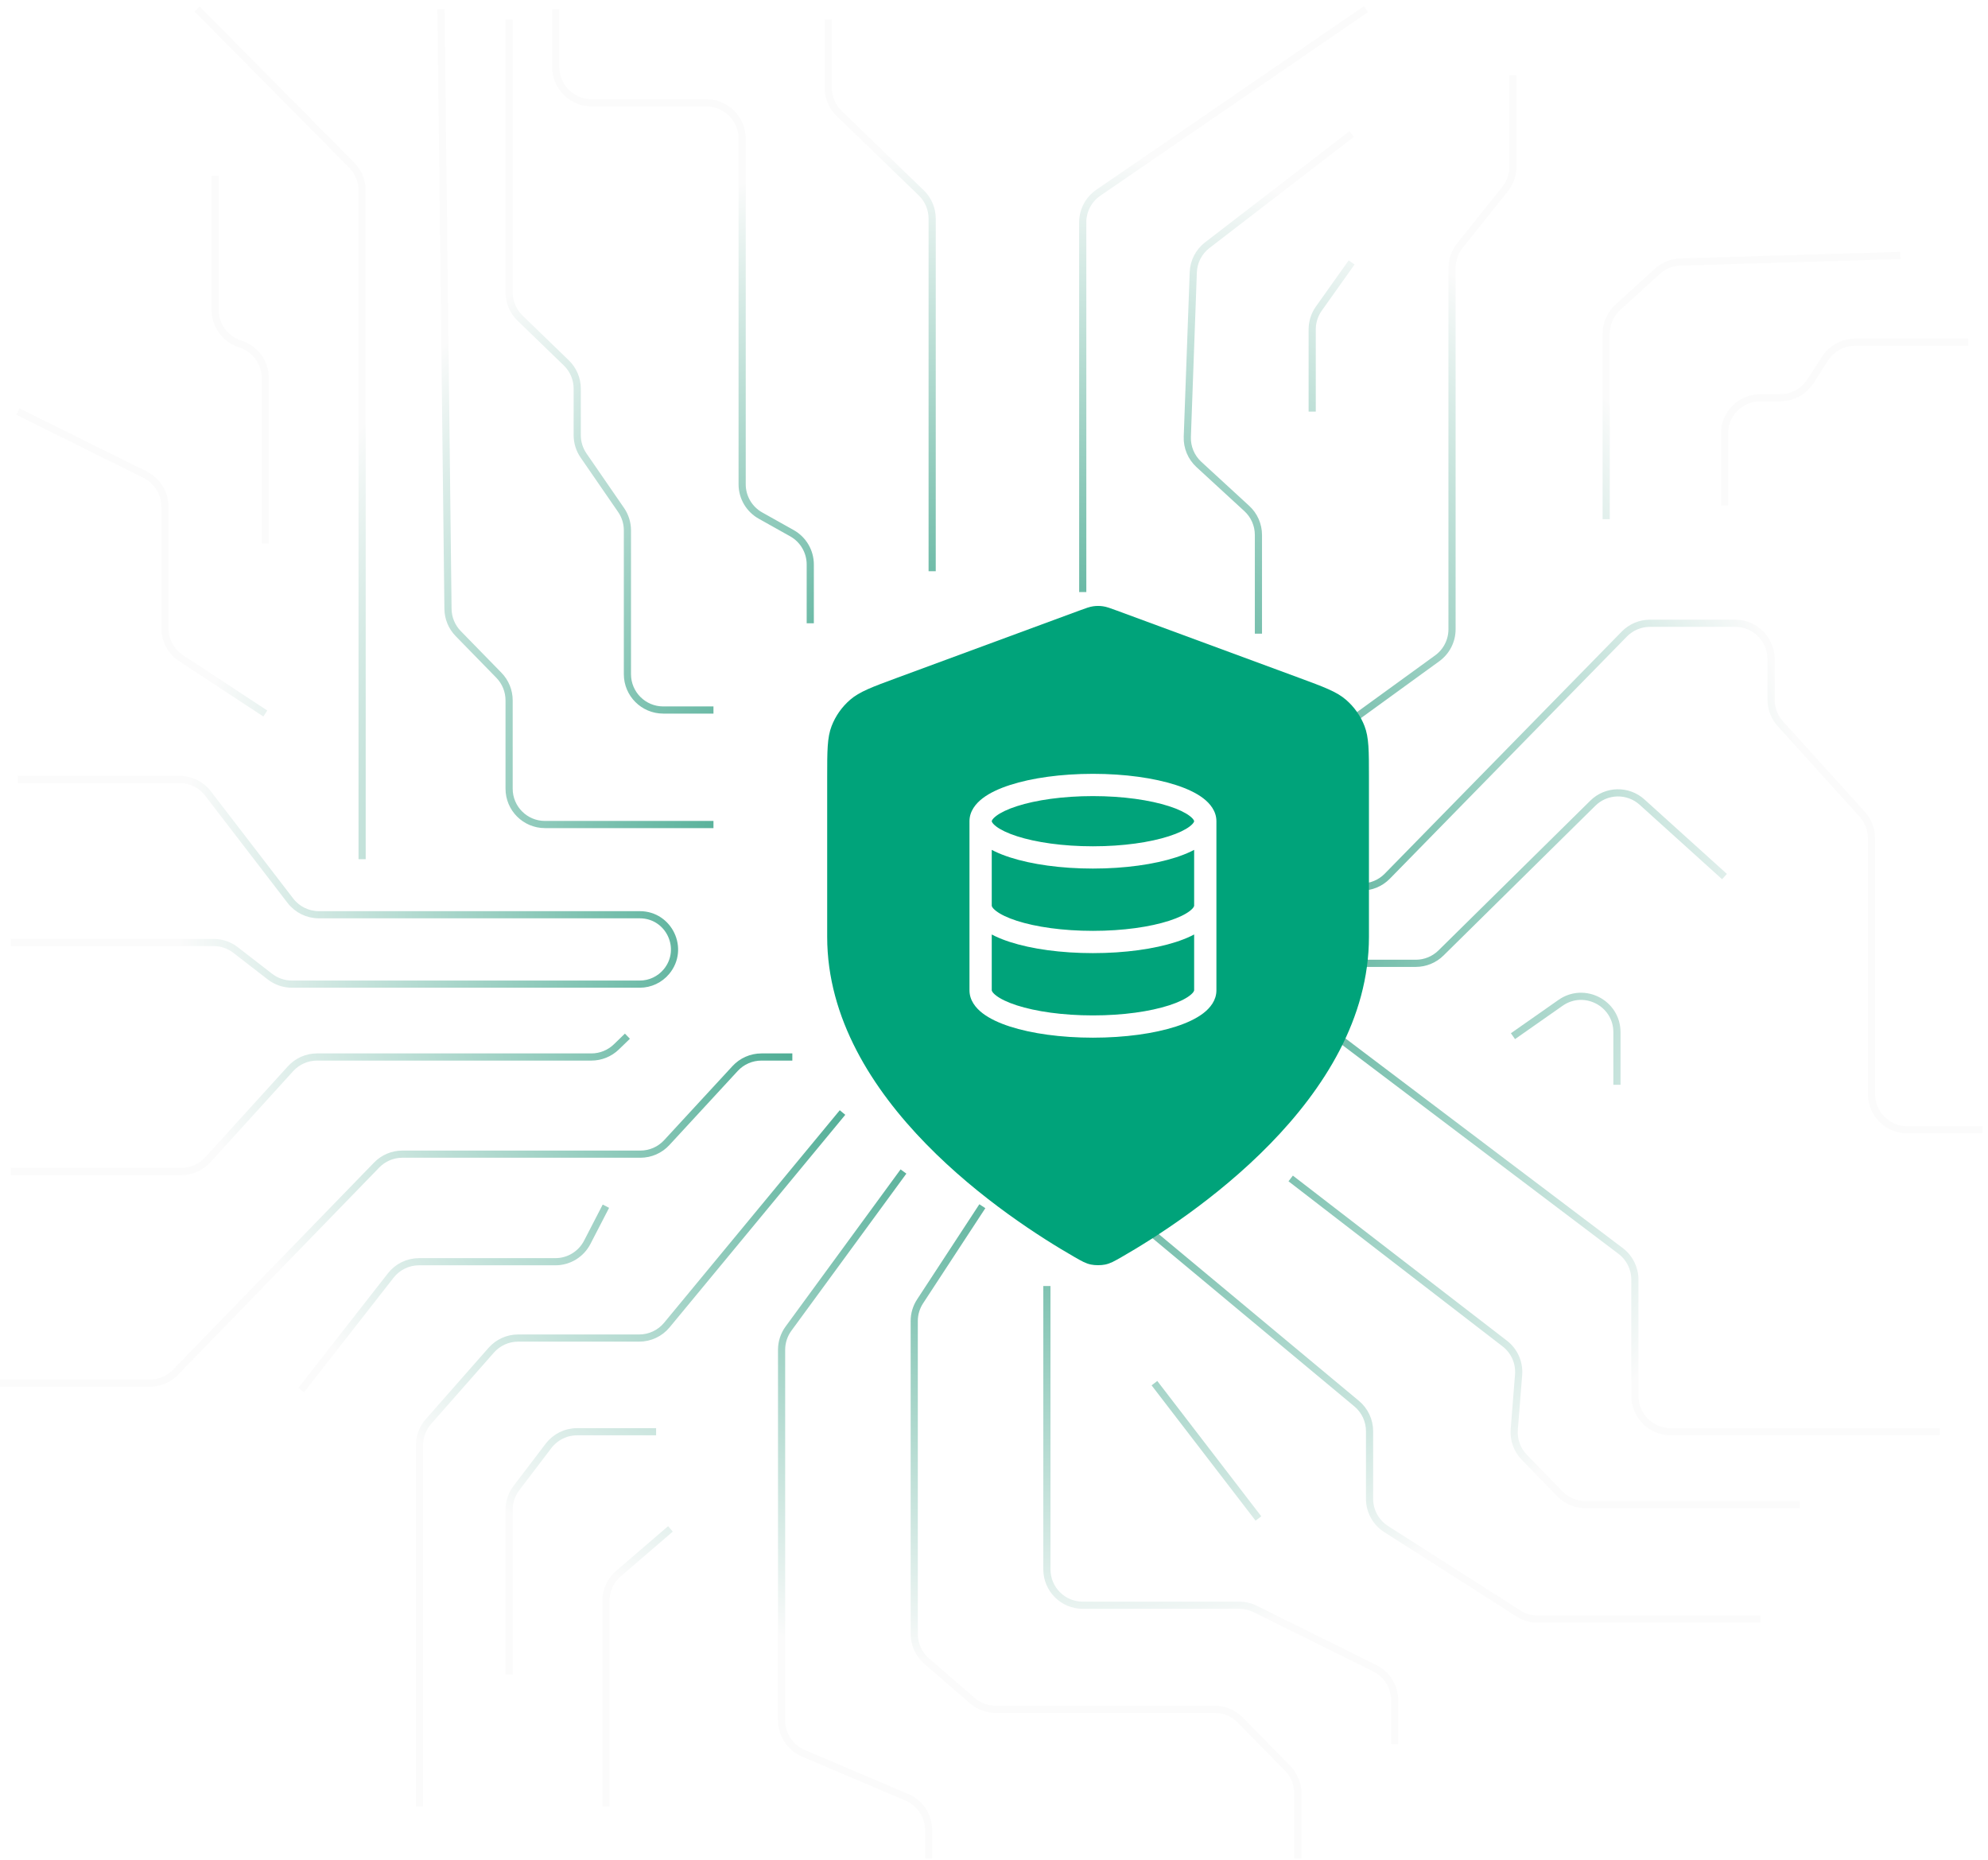 <?xml version="1.0" encoding="utf-8"?>
<svg xmlns="http://www.w3.org/2000/svg" fill="none" height="100%" overflow="visible" preserveAspectRatio="none" style="display: block;" viewBox="0 0 218 204" width="100%">
<g id="Group 2055248377">
<path d="M149.79 1L120.439 21.136C119.37 21.869 118.731 23.082 118.731 24.378V64.922M90.818 2.142V9.607C90.818 10.672 91.25 11.691 92.015 12.432L101.022 21.148C101.787 21.889 102.219 22.909 102.219 23.974V62.639M60.938 1V7.342C60.938 9.513 62.699 11.273 64.87 11.273H77.451C79.622 11.273 81.382 13.033 81.382 15.205V53.106C81.382 54.529 82.151 55.84 83.392 56.536L86.842 58.469C88.083 59.164 88.852 60.476 88.852 61.899V68.346M55.827 2.142V32.056C55.827 33.121 56.259 34.14 57.025 34.881L62.1 39.792C62.865 40.533 63.297 41.552 63.297 42.617V47.718C63.297 48.515 63.539 49.293 63.991 49.949L68.108 55.924C68.559 56.58 68.801 57.358 68.801 58.155V73.927C68.801 76.098 70.561 77.858 72.733 77.858H78.237M48.358 1L49.125 66.772C49.137 67.783 49.537 68.749 50.243 69.472L54.71 74.049C55.426 74.784 55.827 75.769 55.827 76.795V86.483C55.827 88.654 57.587 90.414 59.759 90.414H78.237M21.623 1L38.57 18.114C39.299 18.85 39.708 19.845 39.708 20.881V75.195V94.219M23.589 19.263V33.965C23.589 35.641 24.652 37.133 26.236 37.681L26.446 37.753C28.03 38.301 29.093 39.793 29.093 41.469V59.595M1.966 85.468H19.686C20.907 85.468 22.059 86.036 22.804 87.004L31.844 98.771C32.589 99.739 33.74 100.307 34.962 100.307H70.155C73.374 100.307 75.139 104.055 73.088 106.536V106.536C72.365 107.41 71.29 107.917 70.155 107.917H32.01C31.139 107.917 30.292 107.627 29.603 107.094L25.831 104.174C25.142 103.64 24.296 103.351 23.424 103.351H1.179M68.801 113.624L67.586 114.801C66.852 115.51 65.872 115.907 64.852 115.907H34.765C33.657 115.907 32.6 116.375 31.855 117.196L22.793 127.174C22.048 127.995 20.991 128.463 19.883 128.463H1.179M86.886 115.907H83.497C82.4 115.907 81.352 116.366 80.608 117.173L73.114 125.295C72.37 126.102 71.322 126.561 70.225 126.561H44.123C43.06 126.561 42.042 126.991 41.302 127.754L19.243 150.479C18.503 151.242 17.485 151.673 16.422 151.673H0M66.442 132.268L64.396 136.229C63.721 137.535 62.374 138.356 60.903 138.356H45.949C44.74 138.356 43.597 138.912 42.852 139.865L33.025 152.434M92.39 121.995L73.126 145.3C72.379 146.203 71.268 146.726 70.096 146.726H56.818C55.688 146.726 54.613 147.212 53.867 148.06L46.979 155.886C46.347 156.604 45.999 157.527 45.999 158.483V198.092M71.947 156.999H63.279C62.052 156.999 60.895 157.573 60.151 158.549L56.631 163.173C56.11 163.858 55.827 164.695 55.827 165.555V183.634M142.32 203.799V196.655C142.32 195.625 141.916 194.636 141.195 193.901L136.006 188.616C135.267 187.863 134.256 187.438 133.201 187.438H109.189C108.243 187.438 107.33 187.098 106.615 186.479L101.611 182.146C100.749 181.399 100.253 180.315 100.253 179.174V144.855C100.253 144.09 100.476 143.342 100.895 142.702L107.723 132.268M99.074 128.463L86.466 145.689C85.973 146.363 85.707 147.176 85.707 148.011V172.219V188.642C85.707 190.219 86.649 191.644 88.101 192.26L99.432 197.075C100.883 197.692 101.826 199.116 101.826 200.693V203.799M114.8 141.019V172.092C114.8 174.264 116.56 176.024 118.731 176.024H135.895C136.501 176.024 137.099 176.164 137.641 176.433L150.75 182.931C152.089 183.594 152.935 184.959 152.935 186.453V191.243M119.125 129.224L148.768 153.918C149.665 154.665 150.183 155.772 150.183 156.939V164.356C150.183 165.699 150.869 166.949 152.001 167.671L166.515 176.929C167.146 177.332 167.88 177.546 168.629 177.546H193.037M141.534 129.224L165.009 147.328C166.061 148.139 166.632 149.428 166.527 150.752L166.051 156.746C165.961 157.874 166.362 158.987 167.151 159.798L171.042 163.799C171.782 164.56 172.799 164.99 173.86 164.99H197.361M141.534 109.819L177.716 137.176C178.699 137.919 179.277 139.08 179.277 140.312V153.068C179.277 155.239 181.037 156.999 183.208 156.999H212.694M143.893 105.634H155.254C156.288 105.634 157.279 105.227 158.015 104.501L174.669 88.074C176.152 86.611 178.519 86.559 180.065 87.956L189.105 96.122M145.072 97.263H149.317C150.374 97.263 151.387 96.837 152.126 96.082L178.12 69.528C178.86 68.772 179.872 68.346 180.93 68.346H190.285C192.456 68.346 194.216 70.106 194.216 72.278V76.725C194.216 77.699 194.578 78.639 195.231 79.362L204.209 89.291C204.863 90.014 205.224 90.954 205.224 91.928V119.966C205.224 122.137 206.985 123.897 209.156 123.897H217.412M145.072 81.283L157.604 72.187C158.623 71.447 159.226 70.264 159.226 69.005V29.392C159.226 28.5 159.529 27.635 160.085 26.939L165.05 20.72C165.606 20.023 165.909 19.158 165.909 18.267V8.229M176.131 56.932V36.6C176.131 35.494 176.597 34.439 177.415 33.694L181.739 29.756C182.433 29.123 183.331 28.76 184.269 28.732L208.37 28.015M189.105 55.41V47.546C189.105 45.375 190.865 43.614 193.037 43.614H195.22C196.555 43.614 197.799 42.937 198.523 41.816L200.131 39.325C200.856 38.204 202.099 37.527 203.434 37.527H215.839M148.218 14.698L132.383 26.888C131.456 27.602 130.895 28.691 130.852 29.861L130.198 47.892C130.157 49.041 130.62 50.15 131.466 50.928L136.725 55.763C137.535 56.508 137.996 57.558 137.996 58.658V69.488M73.519 167.653L67.81 172.564C66.942 173.311 66.442 174.4 66.442 175.545V198.092M29.093 78.239L19.858 72.174C18.752 71.447 18.085 70.212 18.085 68.888V55.566C18.085 54.072 17.238 52.707 15.899 52.043L1.966 45.136M148.218 28.776L144.619 33.841C144.147 34.506 143.893 35.302 143.893 36.118V45.136M126.594 151.673L137.996 166.512M165.909 113.624L171.123 109.97C173.728 108.144 177.311 110.008 177.311 113.19V118.951" id="Vector 37" stroke="url(#paint0_radial_0_1338)" stroke-width="0.786"/>
<g id="Icon">
</g>
<g id="Group 2055248375">
<g filter="url(#filter0_i_0_1338)" id="Icon_2">
<path d="M117.82 137.836C118.642 138.307 119.053 138.543 119.633 138.666C120.083 138.76 120.74 138.76 121.19 138.666C121.77 138.543 122.181 138.307 123.003 137.836C130.237 133.685 150.116 120.646 150.116 102.719V85.252C150.116 82.332 150.116 80.872 149.631 79.617C149.202 78.508 148.505 77.519 147.6 76.735C146.576 75.847 145.186 75.334 142.407 74.309L122.498 66.965C121.726 66.681 121.34 66.538 120.943 66.482C120.591 66.432 120.233 66.432 119.881 66.482C119.484 66.538 119.098 66.681 118.326 66.965L98.417 74.309C95.637 75.334 94.247 75.847 93.223 76.735C92.318 77.519 91.621 78.508 91.193 79.617C90.707 80.872 90.707 82.332 90.707 85.252V102.719C90.707 120.646 110.587 133.685 117.82 137.836Z" fill="#00A37A"/>
</g>
<g id="database-01">
<path d="M133.389 99.322C133.389 98.647 132.842 98.1 132.168 98.1C131.493 98.1 130.947 98.647 130.947 99.322H132.168H133.389ZM108.753 99.322C108.753 98.647 108.206 98.1 107.532 98.1C106.857 98.1 106.311 98.647 106.311 99.322H107.532H108.753ZM132.168 90.05H130.947C130.947 90.056 130.947 90.1 130.886 90.196C130.82 90.301 130.691 90.449 130.459 90.625C129.989 90.984 129.231 91.36 128.185 91.697C126.107 92.368 123.16 92.802 119.85 92.802V94.023V95.244C123.343 95.244 126.554 94.789 128.935 94.021C130.118 93.64 131.164 93.159 131.94 92.567C132.698 91.989 133.389 91.15 133.389 90.05H132.168ZM119.85 94.023V92.802C116.54 92.802 113.592 92.368 111.514 91.697C110.469 91.36 109.711 90.984 109.24 90.625C109.008 90.449 108.879 90.301 108.813 90.196C108.752 90.1 108.753 90.056 108.753 90.05H107.532H106.311C106.311 91.15 107.002 91.989 107.759 92.567C108.535 93.159 109.581 93.64 110.765 94.021C113.145 94.789 116.357 95.244 119.85 95.244V94.023ZM107.532 90.05H108.753C108.753 90.043 108.752 89.999 108.813 89.903C108.879 89.798 109.008 89.65 109.24 89.474C109.711 89.115 110.469 88.739 111.514 88.402C113.592 87.731 116.54 87.297 119.85 87.297V86.076V84.855C116.357 84.855 113.145 85.31 110.765 86.078C109.581 86.459 108.535 86.94 107.759 87.532C107.002 88.11 106.311 88.949 106.311 90.05H107.532ZM119.85 86.076V87.297C123.16 87.297 126.107 87.731 128.185 88.402C129.231 88.739 129.989 89.115 130.459 89.474C130.691 89.65 130.82 89.798 130.886 89.903C130.947 89.999 130.947 90.043 130.947 90.05H132.168H133.389C133.389 88.949 132.698 88.11 131.94 87.532C131.164 86.94 130.118 86.459 128.935 86.078C126.554 85.31 123.343 84.855 119.85 84.855V86.076ZM132.168 99.322H130.947C130.947 99.323 130.946 99.53 130.462 99.901C129.995 100.259 129.242 100.634 128.199 100.971C126.127 101.64 123.181 102.074 119.85 102.074V103.295V104.516C123.362 104.516 126.574 104.063 128.95 103.295C130.131 102.913 131.175 102.432 131.948 101.839C132.705 101.259 133.389 100.419 133.389 99.322H132.168ZM119.85 103.295V102.074C116.518 102.074 113.572 101.64 111.5 100.971C110.457 100.634 109.704 100.259 109.237 99.901C108.754 99.53 108.753 99.323 108.753 99.322H107.532H106.311C106.311 100.419 106.994 101.259 107.751 101.839C108.525 102.432 109.568 102.913 110.749 103.295C113.125 104.063 116.338 104.516 119.85 104.516V103.295ZM107.532 90.05H106.311V108.594H107.532H108.753V90.05H107.532ZM107.532 108.594H106.311C106.311 109.691 106.994 110.531 107.751 111.111C108.525 111.704 109.568 112.185 110.749 112.567C113.125 113.334 116.338 113.788 119.85 113.788V112.567V111.346C116.518 111.346 113.572 110.912 111.5 110.243C110.457 109.906 109.704 109.531 109.237 109.173C108.754 108.802 108.753 108.595 108.753 108.594H107.532ZM119.85 112.567V113.788C123.362 113.788 126.574 113.334 128.95 112.567C130.131 112.185 131.175 111.704 131.948 111.111C132.705 110.531 133.389 109.691 133.389 108.594H132.168H130.947C130.947 108.595 130.946 108.802 130.462 109.173C129.995 109.531 129.242 109.906 128.199 110.243C126.127 110.912 123.181 111.346 119.85 111.346V112.567ZM132.168 108.594H133.389V90.05H132.168H130.947V108.594H132.168Z" fill="white" id="Icon_3"/>
</g>
</g>
</g>
<defs>
<filter color-interpolation-filters="sRGB" filterUnits="userSpaceOnUse" height="72.292" id="filter0_i_0_1338" width="59.409" x="90.707" y="66.444">
<feFlood flood-opacity="0" result="BackgroundImageFix"/>
<feBlend in="SourceGraphic" in2="BackgroundImageFix" mode="normal" result="shape"/>
<feColorMatrix in="SourceAlpha" result="hardAlpha" type="matrix" values="0 0 0 0 0 0 0 0 0 0 0 0 0 0 0 0 0 0 127 0"/>
<feOffset/>
<feGaussianBlur stdDeviation="11.23"/>
<feComposite in2="hardAlpha" k2="-1" k3="1" operator="arithmetic"/>
<feColorMatrix type="matrix" values="0 0 0 0 1 0 0 0 0 1 0 0 0 0 1 0 0 0 0.5 0"/>
<feBlend in2="shape" mode="normal" result="effect1_innerShadow_0_1338"/>
</filter>
<radialGradient cx="0" cy="0" gradientTransform="translate(109.296 99.165) rotate(89.892) scale(104.634 112.985)" gradientUnits="userSpaceOnUse" id="paint0_radial_0_1338" r="1">
<stop stop-color="#008966"/>
<stop offset="0.801" stop-color="#FBFBFB"/>
</radialGradient>
</defs>
</svg>